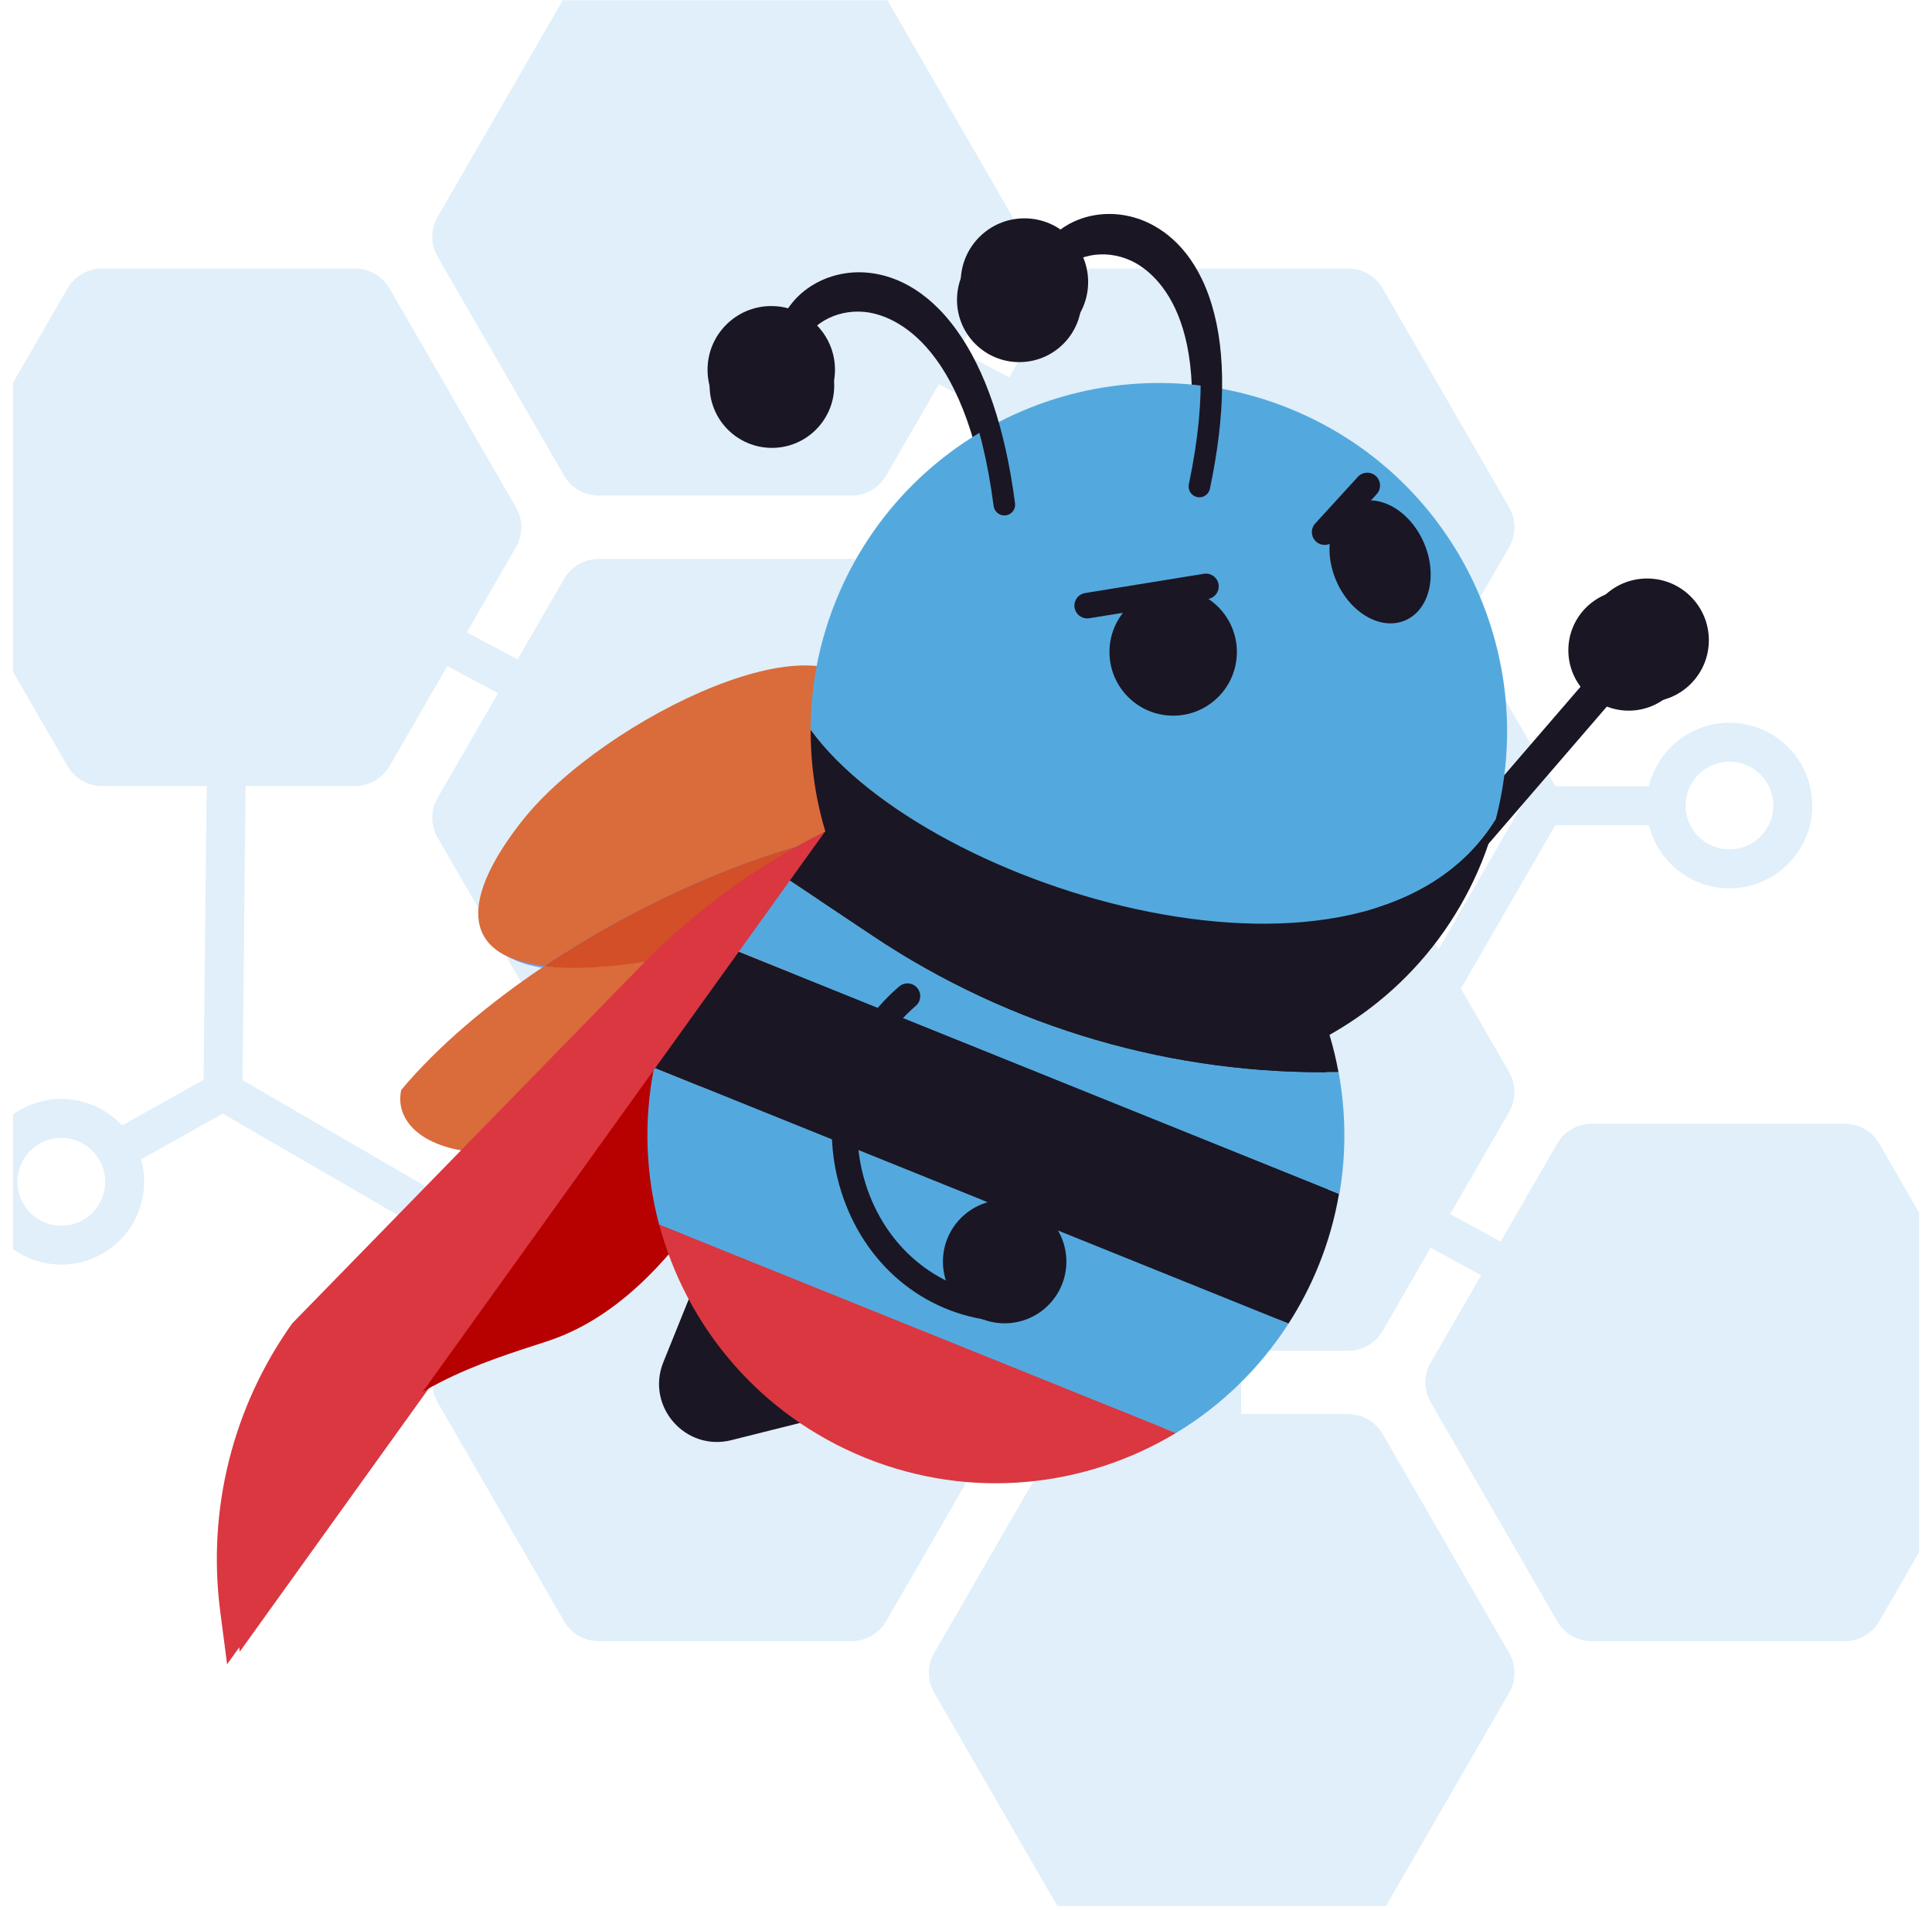 <svg width="88" height="87" viewBox="0 0 88 87" fill="none" xmlns="http://www.w3.org/2000/svg">
<g clip-path="url(#clip0_1385_37334)">
<rect x="0.59" y="0.012" width="86.822" height="86.822" rx="14.47" fill="white"/>
<path d="M91.357 62.074L85.597 52.101C85.273 51.539 84.673 51.194 84.024 51.194H72.504C71.855 51.194 71.256 51.539 70.931 52.101L68.352 56.565L66.051 55.309L68.738 50.657C69.063 50.095 69.063 49.404 68.738 48.842L66.541 45.038L70.844 37.588H75.108C75.508 39.24 77 40.47 78.774 40.47C80.854 40.47 82.546 38.778 82.546 36.699C82.546 34.62 80.853 32.927 78.774 32.927C76.997 32.927 75.504 34.162 75.106 35.818H70.842L66.632 28.577L68.738 24.929C69.063 24.367 69.063 23.676 68.738 23.114L62.978 13.141C62.654 12.579 62.054 12.234 61.405 12.234H49.885C49.236 12.234 48.637 12.579 48.312 13.141L45.971 17.195L43.652 15.969L46.119 11.697C46.444 11.135 46.444 10.444 46.119 9.882L40.36 -0.093C40.035 -0.654 39.436 -1 38.787 -1H27.267C26.618 -1 26.018 -0.654 25.694 -0.093L19.934 9.88C19.609 10.442 19.609 11.133 19.934 11.695L25.694 21.668C26.018 22.23 26.618 22.575 27.267 22.575H38.787C39.436 22.575 40.035 22.23 40.36 21.668L42.766 17.502L45.085 18.728L42.553 23.112C42.228 23.674 42.228 24.365 42.553 24.927L48.313 34.9C48.638 35.461 49.237 35.807 49.886 35.807H61.406C62.055 35.807 62.654 35.461 62.979 34.9L65.611 30.343L69.309 36.702L65.519 43.264L62.978 38.867C62.654 38.305 62.054 37.959 61.405 37.959H49.885C49.236 37.959 48.637 38.305 48.312 38.867L42.552 48.839C42.227 49.401 42.227 50.092 42.552 50.654L48.312 60.628C48.637 61.189 49.236 61.535 49.885 61.535H54.76V64.423H49.885C49.236 64.423 48.637 64.769 48.312 65.331L42.552 75.304C42.227 75.866 42.227 76.557 42.552 77.119L48.312 87.093C48.637 87.654 49.236 88 49.885 88H61.405C62.054 88 62.654 87.654 62.978 87.093L68.738 77.119C69.063 76.557 69.063 75.866 68.738 75.304L62.978 65.331C62.654 64.769 62.054 64.423 61.405 64.423H56.531V61.535H61.405C62.054 61.535 62.654 61.189 62.978 60.628L65.165 56.841L67.466 58.097L65.17 62.072C64.846 62.634 64.846 63.325 65.17 63.887L70.93 73.861C71.255 74.422 71.854 74.768 72.503 74.768H84.023C84.672 74.768 85.272 74.422 85.596 73.861L91.356 63.887C91.681 63.325 91.681 62.634 91.356 62.072L91.357 62.074ZM78.774 34.698C79.877 34.698 80.774 35.596 80.774 36.698C80.774 37.8 79.876 38.698 78.774 38.698C77.671 38.698 76.773 37.8 76.773 36.698C76.773 35.596 77.671 34.698 78.774 34.698ZM46.12 62.074L40.36 52.101C40.035 51.539 39.436 51.194 38.787 51.194H27.267C26.618 51.194 26.018 51.539 25.694 52.101L23.269 56.299L11.046 49.209L11.185 35.81H16.168C16.817 35.81 17.416 35.464 17.741 34.902L20.374 30.344L22.688 31.578L19.934 36.346C19.609 36.908 19.609 37.599 19.934 38.161L25.694 48.133C26.018 48.695 26.618 49.041 27.267 49.041H38.787C39.436 49.041 40.035 48.695 40.36 48.133L46.12 38.161C46.445 37.599 46.445 36.908 46.12 36.346L40.36 26.373C40.035 25.811 39.436 25.466 38.787 25.466H27.267C26.618 25.466 26.018 25.811 25.694 26.373L23.574 30.043L21.26 28.809L23.501 24.929C23.826 24.367 23.826 23.676 23.501 23.114L17.741 13.141C17.416 12.579 16.817 12.234 16.168 12.234H4.648C3.999 12.234 3.399 12.579 3.075 13.141L-2.684 23.113C-3.009 23.675 -3.009 24.366 -2.684 24.928L3.076 34.901C3.4 35.462 4 35.808 4.649 35.808H9.414L9.274 49.192L5.557 51.272C5.091 50.768 4.494 50.401 3.816 50.21C2.846 49.936 1.828 50.056 0.949 50.548C-0.867 51.564 -1.517 53.867 -0.5 55.681C-0.008 56.56 0.797 57.195 1.767 57.469C2.107 57.565 2.453 57.612 2.797 57.612C3.434 57.612 4.064 57.449 4.635 57.129C6.185 56.262 6.884 54.456 6.423 52.817L10.147 50.732L22.384 57.83L19.934 62.071C19.609 62.633 19.609 63.324 19.934 63.886L25.694 73.86C26.018 74.421 26.618 74.767 27.267 74.767H38.787C39.436 74.767 40.035 74.421 40.36 73.86L46.12 63.886C46.445 63.324 46.445 62.633 46.12 62.071V62.074ZM3.768 55.585C3.302 55.847 2.762 55.91 2.248 55.765C1.733 55.62 1.306 55.283 1.046 54.816C0.507 53.854 0.852 52.633 1.815 52.094C2.118 51.924 2.452 51.838 2.789 51.838C2.972 51.838 3.156 51.863 3.336 51.914C3.85 52.059 4.278 52.396 4.538 52.863C5.077 53.825 4.732 55.047 3.77 55.585H3.768Z" fill="#53A9DE" fill-opacity="0.18"/>
<g filter="url(#filter0_f_1385_37334)">
<path d="M31.347 43.601C28.6 44.163 26.524 44.313 25.038 44.132C22.541 45.803 20.294 47.703 18.661 49.65C18.059 52.404 23.679 54.844 34.648 48.231L37.831 39.716L31.347 43.601Z" fill="#66A3FE"/>
<path d="M38.363 38.279L37.825 39.719L42.169 37.115L39.422 32.451C38.123 28.019 27.658 33.075 24.037 37.674C21.435 40.978 21.128 43.666 25.03 44.135C29.12 41.4 34.033 39.181 38.363 38.276V38.279Z" fill="#66A3FE"/>
<path d="M37.828 39.719L38.366 38.279C34.036 39.184 29.123 41.403 25.033 44.138C26.519 44.316 28.594 44.169 31.341 43.607L37.826 39.722L37.828 39.719Z" fill="#D24F27"/>
<path d="M12.09 70.861C12.83 70.04 15.406 67.51 15.987 66.569C18.208 62.968 22.374 61.77 25.19 60.846C28.194 59.861 30.482 57.402 32.262 54.791C32.405 54.583 32.546 54.367 32.603 54.122C32.662 53.869 32.627 53.605 32.591 53.348C32.348 51.605 32.105 49.863 31.86 48.12C31.834 47.937 31.805 47.744 31.696 47.597C31.584 47.449 31.408 47.366 31.232 47.309C30.303 47.011 29.268 47.306 28.456 47.847C27.644 48.387 27.011 49.151 26.378 49.889C23.79 52.905 20.969 55.719 17.946 58.295C16.763 59.304 15.465 60.418 15.227 61.954" fill="#B70000"/>
<path d="M37.242 64.301L33.377 65.27C31.327 65.784 29.561 63.753 30.351 61.794L32.158 57.316L38.09 59.709L37.242 64.301Z" fill="#1A1624"/>
<path d="M61.659 44.713C61.528 44.713 61.394 44.668 61.287 44.575C61.049 44.37 61.023 44.011 61.228 43.771L73.749 29.247C73.954 29.009 74.313 28.983 74.551 29.188C74.79 29.392 74.816 29.752 74.611 29.992L62.09 44.516C61.978 44.647 61.818 44.713 61.659 44.713Z" fill="#1A1624"/>
<path d="M67.436 37.595C69.393 30.149 65.56 22.236 58.233 19.279C50.287 16.073 41.246 19.918 38.039 27.864C37.589 28.978 37.282 30.113 37.101 31.251C36.977 32.037 36.92 32.825 36.918 33.608C42.153 40.799 61.794 46.712 67.436 37.595Z" fill="#53A9DE"/>
<path d="M74.185 32.375C75.704 32.375 76.934 31.144 76.934 29.625C76.934 28.107 75.704 26.876 74.185 26.876C72.666 26.876 71.436 28.107 71.436 29.625C71.436 31.144 72.666 32.375 74.185 32.375Z" fill="#1A1624"/>
<path d="M46.427 16.497C47.995 16.497 49.265 15.227 49.265 13.66C49.265 12.093 47.995 10.822 46.427 10.822C44.86 10.822 43.59 12.093 43.59 13.66C43.59 15.227 44.86 16.497 46.427 16.497Z" fill="#1A1624"/>
<path d="M54.416 23.215C54.559 23.158 54.673 23.032 54.707 22.868C55.399 19.573 55.43 16.826 54.797 14.705C54.119 12.427 52.852 11.432 51.912 11.001C50.293 10.258 48.403 10.656 47.418 11.946C47.256 12.155 47.296 12.458 47.508 12.62C47.718 12.781 48.02 12.741 48.182 12.529C48.898 11.594 50.298 11.317 51.512 11.874C52.481 12.32 55.504 14.41 53.766 22.672C53.712 22.932 53.878 23.187 54.138 23.241C54.235 23.263 54.331 23.251 54.416 23.218V23.215Z" fill="#1A1624"/>
<path d="M29.94 48.668C29.471 51.037 29.569 53.427 30.169 55.671L53.181 64.955C55.171 63.756 56.902 62.101 58.207 60.071L29.94 48.668Z" fill="#53A9DE"/>
<path d="M59.533 57.469C59.956 56.422 60.254 55.355 60.437 54.284L32.312 42.938C31.702 43.836 31.176 44.812 30.755 45.859C30.383 46.781 30.11 47.719 29.924 48.659L58.19 60.062C58.709 59.255 59.161 58.39 59.533 57.469Z" fill="#1A1624"/>
<path d="M39.364 66.054C44.068 67.951 49.155 67.378 53.19 64.947L30.178 55.663C31.394 60.212 34.66 64.154 39.364 66.054Z" fill="#DA3741"/>
<path d="M53.064 32.971C54.631 32.971 55.902 31.701 55.902 30.133C55.902 28.566 54.631 27.296 53.064 27.296C51.497 27.296 50.227 28.566 50.227 30.133C50.227 31.701 51.497 32.971 53.064 32.971Z" fill="#1A1624"/>
<path d="M63.397 28.75C64.478 28.287 64.853 26.744 64.237 25.303C63.62 23.863 62.244 23.07 61.163 23.532C60.083 23.995 59.707 25.538 60.324 26.979C60.941 28.419 62.317 29.212 63.397 28.75Z" fill="#1A1624"/>
<path d="M35.16 20.404C36.727 20.404 37.997 19.133 37.997 17.566C37.997 15.999 36.727 14.729 35.16 14.729C33.593 14.729 32.322 15.999 32.322 17.566C32.322 19.133 33.593 20.404 35.16 20.404Z" fill="#1A1624"/>
<path d="M45.862 23.952C45.979 23.85 46.043 23.693 46.022 23.529C45.586 20.191 44.705 17.589 43.405 15.794C42.01 13.868 40.489 13.35 39.456 13.254C37.682 13.088 36.031 14.09 35.528 15.632C35.445 15.885 35.583 16.156 35.835 16.237C36.088 16.32 36.359 16.182 36.44 15.93C36.806 14.809 38.037 14.085 39.368 14.209C40.427 14.309 43.974 15.28 45.069 23.652C45.103 23.914 45.345 24.1 45.607 24.067C45.705 24.055 45.793 24.012 45.862 23.952Z" fill="#1A1624"/>
<path d="M45.552 60.064C47.071 60.064 48.302 58.834 48.302 57.315C48.302 55.797 47.071 54.565 45.552 54.565C44.034 54.565 42.803 55.797 42.803 57.315C42.803 58.834 44.034 60.064 45.552 60.064Z" fill="#1A1624"/>
<path d="M49.221 28.628C48.948 28.628 48.705 28.428 48.66 28.149C48.61 27.84 48.819 27.547 49.131 27.497L54.42 26.64C54.73 26.59 55.023 26.8 55.073 27.111C55.123 27.423 54.913 27.714 54.601 27.764L49.312 28.621C49.281 28.626 49.25 28.628 49.219 28.628H49.221Z" fill="#1A1624"/>
<path d="M59.8 25.381C59.662 25.381 59.526 25.331 59.417 25.231C59.186 25.019 59.169 24.657 59.381 24.427L61.281 22.348C61.493 22.115 61.852 22.101 62.086 22.313C62.316 22.524 62.333 22.886 62.121 23.117L60.222 25.195C60.11 25.319 59.955 25.381 59.8 25.381Z" fill="#1A1624"/>
<path d="M39.674 42.791L35.184 39.792C34.108 40.694 33.142 41.746 32.33 42.941L60.456 54.287C60.77 52.461 60.744 50.626 60.418 48.862C53.1 49.005 45.849 46.919 39.674 42.791Z" fill="#53A9DE"/>
<path d="M60.02 47.213C62.015 46.092 63.772 44.527 65.126 42.587C65.786 41.642 66.352 40.611 66.802 39.497C67.052 38.876 67.255 38.25 67.421 37.619C61.779 46.736 42.138 40.823 36.903 33.632C36.898 35.174 37.117 36.696 37.555 38.15C37.555 38.15 37.555 38.155 37.555 38.157C36.718 38.629 35.922 39.181 35.18 39.804L39.669 42.804C45.847 46.932 53.095 49.017 60.413 48.874C60.308 48.315 60.177 47.76 60.013 47.218C60.013 47.218 60.016 47.217 60.018 47.215L60.02 47.213Z" fill="#1A1624"/>
<path d="M45.2 59.952C45.181 59.952 45.162 59.952 45.143 59.95C41.927 59.626 39.296 57.419 38.277 54.189C37.218 50.833 38.206 47.331 40.855 45.048C41.094 44.843 41.453 44.87 41.658 45.108C41.862 45.346 41.836 45.705 41.598 45.91C39.301 47.89 38.444 50.93 39.363 53.844C40.241 56.632 42.5 58.536 45.257 58.815C45.569 58.845 45.797 59.126 45.767 59.438C45.738 59.731 45.49 59.95 45.2 59.95V59.952Z" fill="#1A1624"/>
<path d="M10.919 75.248L10.614 72.901C10.024 68.368 11.171 63.781 13.821 60.06L29.392 44.097C31.761 41.669 34.52 39.657 37.557 38.145L10.919 75.248Z" fill="#DA3741"/>
</g>
<path d="M31.247 43.469C28.438 44.043 26.315 44.197 24.796 44.011C22.243 45.72 19.945 47.663 18.275 49.654C17.659 52.47 23.406 54.965 34.623 48.203L37.877 39.496L31.247 43.469Z" fill="#DA6B3B"/>
<path d="M38.425 38.023L37.875 39.495L42.317 36.833L39.508 32.064C38.179 27.532 27.479 32.702 23.776 37.404C21.116 40.783 20.802 43.531 24.791 44.011C28.973 41.214 33.997 38.945 38.425 38.02V38.023Z" fill="#DA6B3B"/>
<path d="M37.878 39.495L38.429 38.023C34.001 38.947 28.977 41.216 24.795 44.013C26.314 44.195 28.436 44.044 31.245 43.47L37.876 39.498L37.878 39.495Z" fill="#D24F27"/>
<path d="M11.535 71.342C12.292 70.502 14.926 67.915 15.52 66.953C17.791 63.27 22.051 62.046 24.93 61.102C28.002 60.094 30.341 57.579 32.162 54.909C32.308 54.697 32.452 54.476 32.51 54.225C32.571 53.967 32.535 53.697 32.498 53.434C32.25 51.652 32.001 49.87 31.751 48.089C31.724 47.901 31.695 47.704 31.583 47.553C31.468 47.402 31.288 47.317 31.108 47.259C30.159 46.954 29.1 47.256 28.27 47.809C27.44 48.361 26.792 49.143 26.145 49.897C23.499 52.981 20.614 55.858 17.523 58.492C16.313 59.524 14.987 60.663 14.743 62.233" fill="#B70000"/>
<path d="M37.261 64.619L33.308 65.61C31.212 66.136 29.406 64.059 30.215 62.056L32.062 57.477L38.128 59.924L37.261 64.619Z" fill="#1A1624"/>
<path d="M62.224 44.599C62.09 44.599 61.954 44.553 61.844 44.458C61.601 44.249 61.574 43.881 61.783 43.636L74.587 28.785C74.796 28.541 75.164 28.515 75.407 28.724C75.651 28.933 75.678 29.301 75.468 29.547L62.665 44.397C62.55 44.531 62.387 44.599 62.224 44.599Z" fill="#1A1624"/>
<path d="M68.128 37.333C70.128 29.719 66.21 21.628 58.717 18.605C50.592 15.326 41.347 19.257 38.068 27.382C37.608 28.521 37.294 29.683 37.109 30.846C36.983 31.649 36.924 32.455 36.922 33.256C42.275 40.609 62.359 46.656 68.128 37.333Z" fill="#53A9DE"/>
<path d="M75.024 31.978C76.577 31.978 77.836 30.72 77.836 29.167C77.836 27.614 76.577 26.355 75.024 26.355C73.472 26.355 72.213 27.614 72.213 29.167C72.213 30.72 73.472 31.978 75.024 31.978Z" fill="#1A1624"/>
<path d="M46.661 15.75C48.264 15.75 49.563 14.451 49.563 12.849C49.563 11.246 48.264 9.947 46.661 9.947C45.059 9.947 43.76 11.246 43.76 12.849C43.76 14.451 45.059 15.75 46.661 15.75Z" fill="#1A1624"/>
<path d="M54.815 22.618C54.961 22.559 55.077 22.43 55.111 22.262C55.82 18.894 55.851 16.085 55.204 13.916C54.51 11.586 53.215 10.569 52.254 10.128C50.599 9.369 48.666 9.775 47.658 11.095C47.493 11.309 47.534 11.618 47.751 11.784C47.965 11.949 48.274 11.908 48.439 11.691C49.172 10.734 50.603 10.452 51.845 11.022C52.836 11.477 55.927 13.614 54.15 22.063C54.094 22.328 54.264 22.589 54.53 22.645C54.629 22.667 54.727 22.654 54.815 22.62V22.618Z" fill="#1A1624"/>
<path d="M29.791 48.636C29.311 51.058 29.411 53.502 30.024 55.797L53.555 65.29C55.59 64.063 57.36 62.372 58.694 60.295L29.791 48.636Z" fill="#53A9DE"/>
<path d="M60.065 57.645C60.498 56.574 60.803 55.484 60.99 54.388L32.23 42.787C31.607 43.705 31.069 44.703 30.639 45.774C30.259 46.716 29.979 47.675 29.789 48.636L58.692 60.296C59.223 59.471 59.685 58.587 60.065 57.645Z" fill="#1A1624"/>
<path d="M39.421 66.418C44.231 68.358 49.432 67.771 53.558 65.286L30.027 55.793C31.271 60.445 34.611 64.475 39.421 66.418Z" fill="#DA3741"/>
<path d="M53.437 32.604C55.039 32.604 56.338 31.305 56.338 29.702C56.338 28.1 55.039 26.801 53.437 26.801C51.834 26.801 50.535 28.1 50.535 29.702C50.535 31.305 51.834 32.604 53.437 32.604Z" fill="#1A1624"/>
<path d="M64.003 28.264C65.108 27.791 65.493 26.213 64.862 24.74C64.231 23.267 62.824 22.456 61.719 22.93C60.614 23.403 60.23 24.98 60.861 26.453C61.492 27.927 62.899 28.737 64.003 28.264Z" fill="#1A1624"/>
<path d="M35.13 19.746C36.733 19.746 38.032 18.447 38.032 16.845C38.032 15.242 36.733 13.943 35.13 13.943C33.528 13.943 32.228 15.242 32.228 16.845C32.228 18.447 33.528 19.746 35.13 19.746Z" fill="#1A1624"/>
<path d="M46.07 23.362C46.189 23.257 46.255 23.096 46.233 22.929C45.788 19.516 44.887 16.855 43.558 15.02C42.132 13.051 40.576 12.52 39.52 12.423C37.706 12.252 36.017 13.277 35.503 14.854C35.418 15.112 35.559 15.39 35.817 15.473C36.075 15.558 36.353 15.417 36.436 15.159C36.81 14.012 38.069 13.272 39.43 13.399C40.513 13.501 44.14 14.494 45.259 23.055C45.294 23.323 45.542 23.513 45.809 23.479C45.909 23.466 45.999 23.423 46.07 23.362Z" fill="#1A1624"/>
<path d="M45.761 60.286C47.313 60.286 48.572 59.027 48.572 57.475C48.572 55.922 47.313 54.663 45.761 54.663C44.208 54.663 42.949 55.922 42.949 57.475C42.949 59.027 44.208 60.286 45.761 60.286Z" fill="#1A1624"/>
<path d="M49.52 28.173C49.239 28.173 48.991 27.968 48.945 27.684C48.894 27.367 49.108 27.068 49.427 27.017L54.836 26.14C55.152 26.089 55.452 26.303 55.503 26.622C55.554 26.941 55.34 27.238 55.021 27.289L49.612 28.166C49.58 28.171 49.549 28.173 49.517 28.173H49.52Z" fill="#1A1624"/>
<path d="M60.334 24.825C60.193 24.825 60.054 24.774 59.943 24.671C59.706 24.455 59.689 24.085 59.906 23.849L61.849 21.724C62.065 21.485 62.433 21.471 62.671 21.687C62.907 21.904 62.924 22.274 62.708 22.51L60.765 24.635C60.651 24.762 60.493 24.825 60.334 24.825Z" fill="#1A1624"/>
<path d="M39.757 42.633L35.167 39.565C34.066 40.488 33.078 41.564 32.248 42.786L61.007 54.387C61.329 52.52 61.302 50.643 60.969 48.84C53.486 48.986 46.072 46.853 39.757 42.633Z" fill="#53A9DE"/>
<path d="M60.564 47.142C62.604 45.995 64.401 44.396 65.786 42.412C66.46 41.446 67.039 40.392 67.499 39.253C67.755 38.617 67.962 37.977 68.132 37.332C62.363 46.655 42.279 40.608 36.926 33.255C36.922 34.832 37.145 36.388 37.593 37.875C37.593 37.875 37.593 37.88 37.593 37.882C36.736 38.364 35.923 38.929 35.164 39.567L39.755 42.634C46.072 46.855 53.483 48.987 60.966 48.841C60.859 48.269 60.725 47.702 60.557 47.147C60.557 47.147 60.559 47.147 60.562 47.144L60.564 47.142Z" fill="#1A1624"/>
<path d="M45.397 60.182C45.377 60.182 45.358 60.182 45.338 60.179C42.05 59.848 39.36 57.592 38.318 54.289C37.235 50.857 38.245 47.276 40.954 44.942C41.198 44.732 41.565 44.759 41.775 45.003C41.984 45.246 41.957 45.614 41.714 45.823C39.365 47.848 38.489 50.956 39.428 53.936C40.326 56.786 42.636 58.734 45.455 59.018C45.774 59.05 46.008 59.337 45.976 59.656C45.947 59.956 45.694 60.179 45.397 60.179V60.182Z" fill="#1A1624"/>
<path d="M10.344 75.819L10.032 73.418C9.428 68.784 10.601 64.093 13.311 60.289L29.233 43.965C31.654 41.482 34.476 39.426 37.582 37.88L10.344 75.819Z" fill="#DA3741"/>
</g>
<defs>
<filter id="filter0_f_1385_37334" x="0.906" y="1.072" width="85.585" height="83.734" filterUnits="userSpaceOnUse" color-interpolation-filters="sRGB">
<feFlood flood-opacity="0" result="BackgroundImageFix"/>
<feBlend mode="normal" in="SourceGraphic" in2="BackgroundImageFix" result="shape"/>
<feGaussianBlur stdDeviation="4.779" result="effect1_foregroundBlur_1385_37334"/>
</filter>
<clipPath id="clip0_1385_37334">
<rect x="0.59" y="0.012" width="86.822" height="86.822" rx="14.47" fill="white"/>
</clipPath>
</defs>
</svg>
